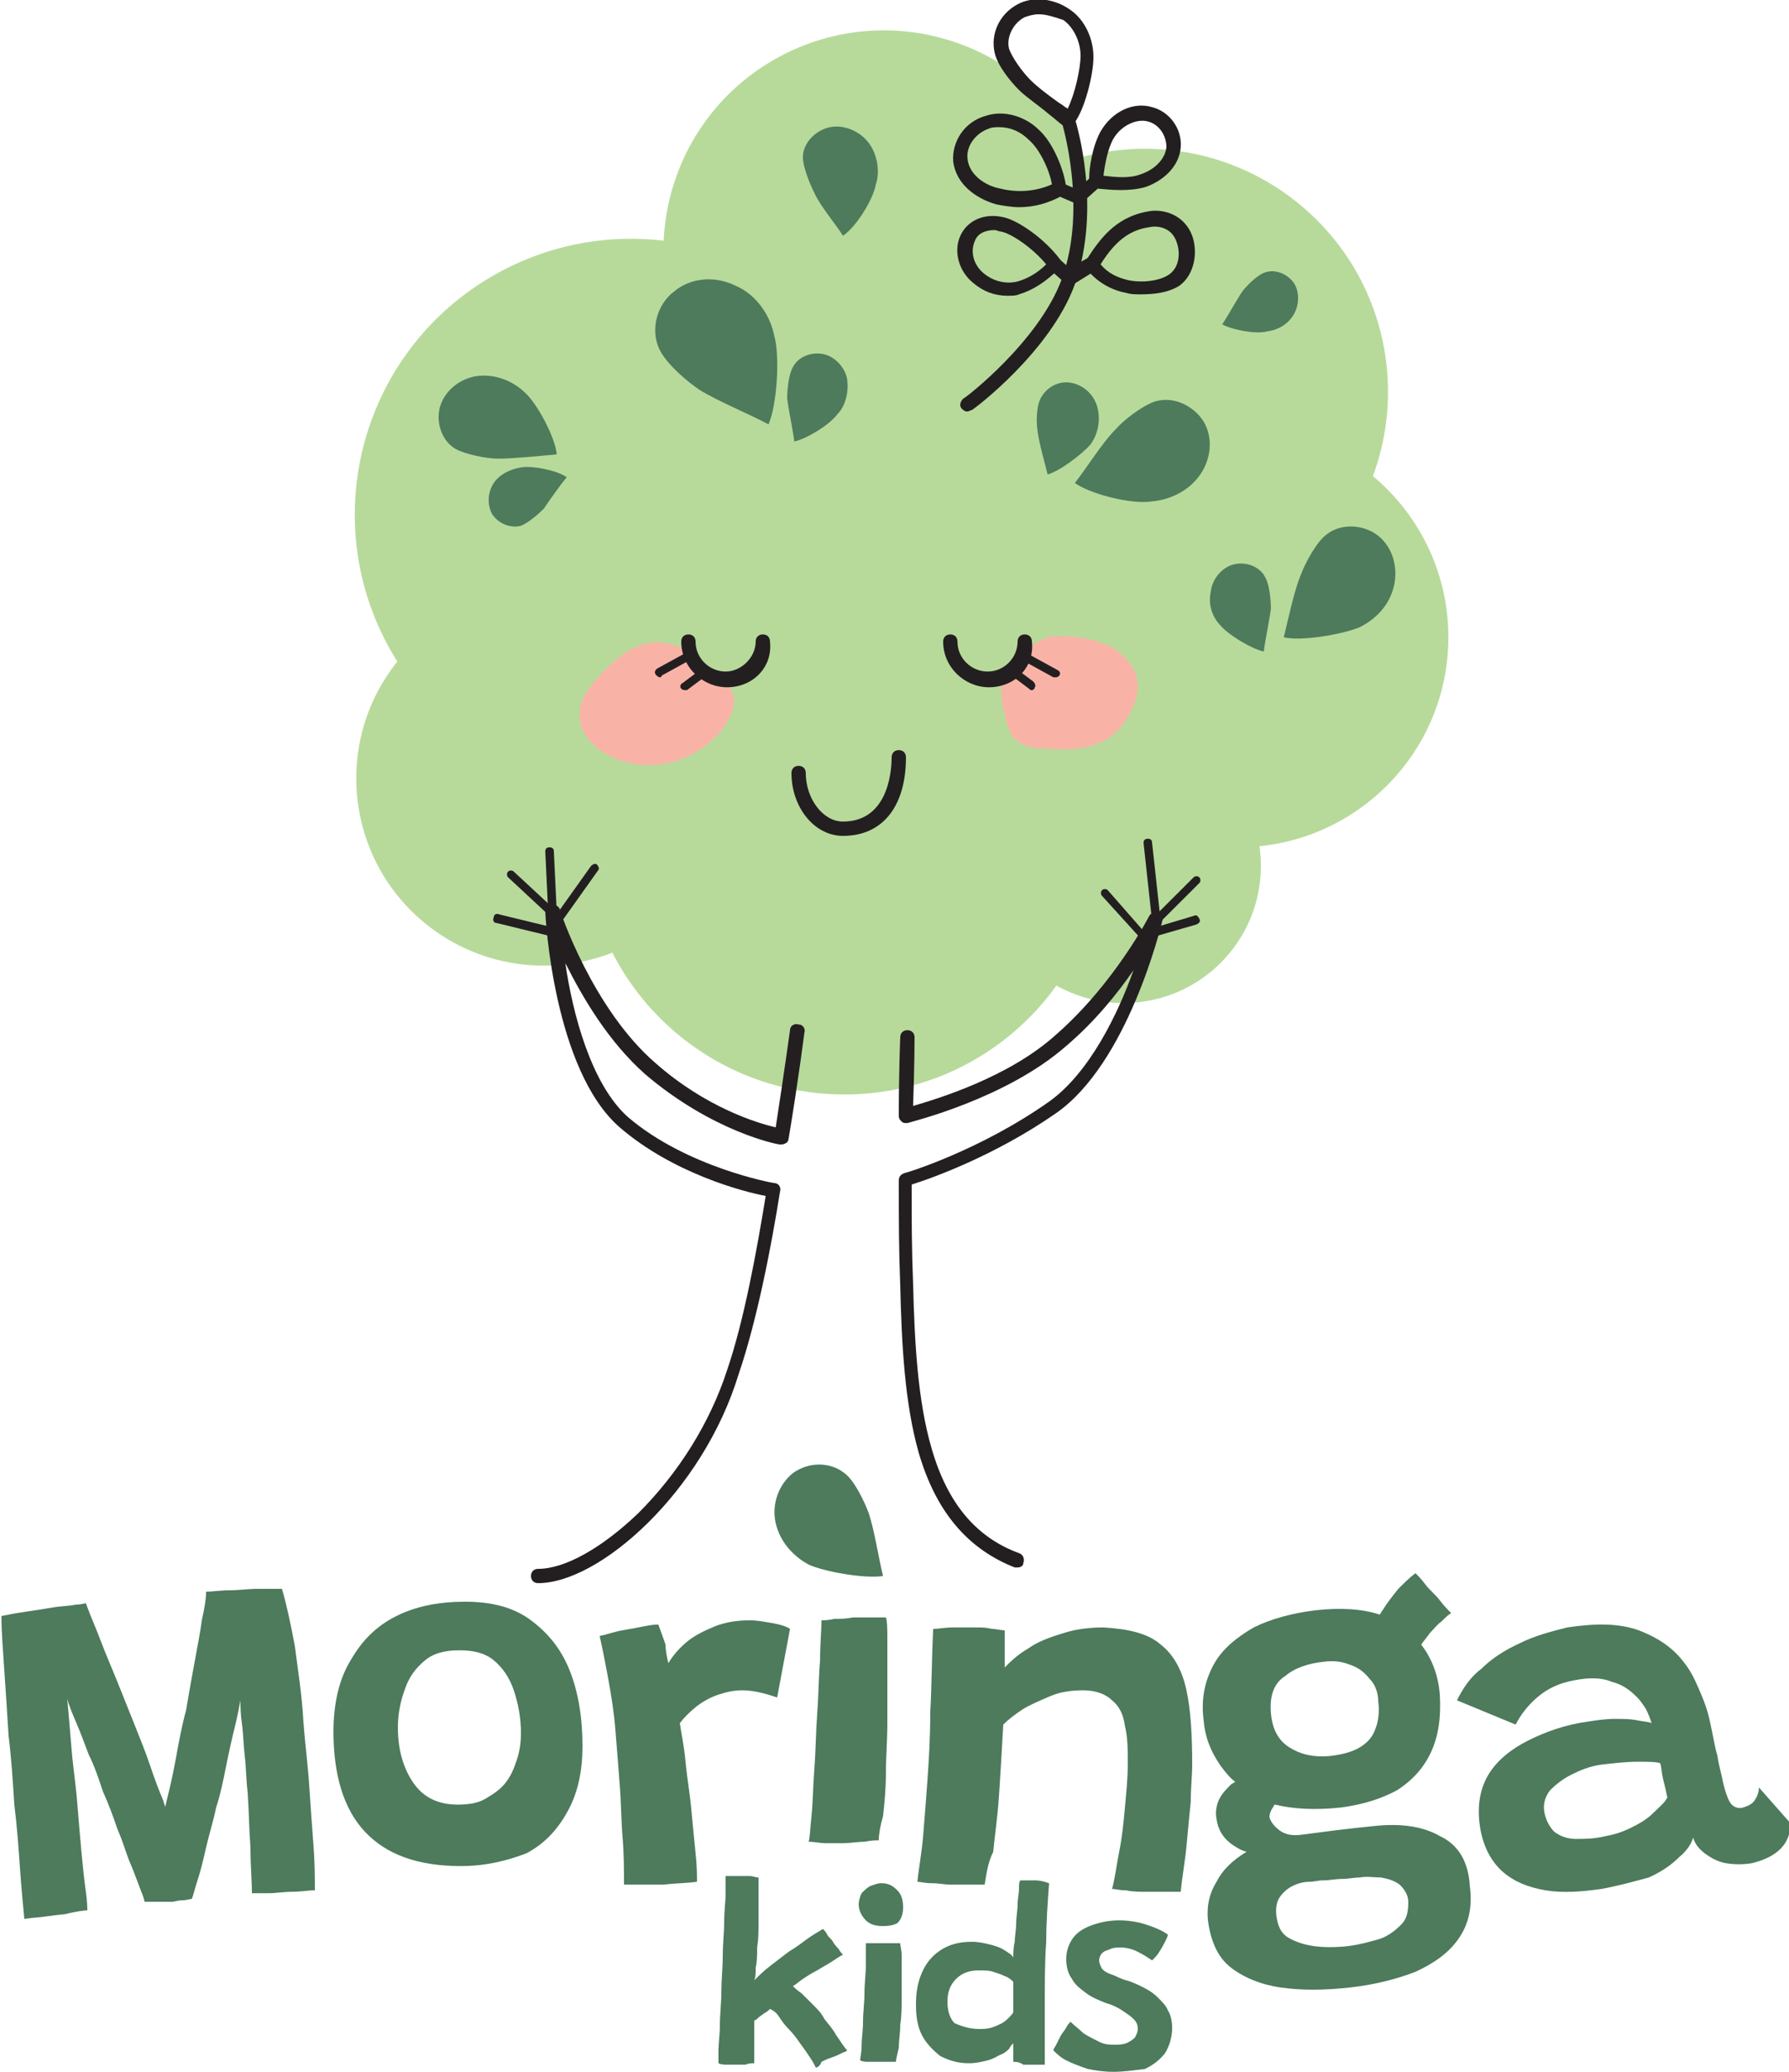 <svg width="57" height="66" viewBox="0 0 57 66" fill="none" xmlns="http://www.w3.org/2000/svg">
<g clip-path="url(#clip0_409_26)">
<path d="M34.888 9.995C36.004 6.287 33.897 2.378 30.183 1.265C26.468 0.151 22.553 2.254 21.437 5.961C20.321 9.669 22.428 13.577 26.142 14.691C29.856 15.805 33.772 13.702 34.888 9.995Z" fill="#B7DA9B"/>
<path d="M24.418 24.05C28.655 21.673 30.159 16.317 27.777 12.088C25.396 7.859 20.03 6.358 15.793 8.735C11.556 11.112 10.053 16.468 12.434 20.697C14.816 24.927 20.181 26.428 24.418 24.05Z" fill="#B7DA9B"/>
<path d="M42.503 17.339C45.193 14.014 44.673 9.143 41.343 6.458C38.013 3.773 33.132 4.291 30.442 7.615C27.752 10.94 28.271 15.811 31.602 18.497C34.932 21.182 39.813 20.663 42.503 17.339Z" fill="#B7DA9B"/>
<path d="M22.071 28.418C24.075 25.802 23.574 22.06 20.953 20.06C18.331 18.061 14.582 18.561 12.579 21.177C10.576 23.794 11.077 27.535 13.698 29.535C16.319 31.535 20.068 31.035 22.071 28.418Z" fill="#B7DA9B"/>
<path d="M39.444 26.992C43.146 26.992 46.147 23.996 46.147 20.301C46.147 16.605 43.146 13.61 39.444 13.61C35.742 13.61 32.741 16.605 32.741 20.301C32.741 23.996 35.742 26.992 39.444 26.992Z" fill="#B7DA9B"/>
<path d="M26.904 34.866C31.488 34.866 35.203 31.157 35.203 26.582C35.203 22.007 31.488 18.298 26.904 18.298C22.321 18.298 18.605 22.007 18.605 26.582C18.605 31.157 22.321 34.866 26.904 34.866Z" fill="#B7DA9B"/>
<path d="M35.796 31.953C38.214 31.953 40.174 29.997 40.174 27.584C40.174 25.17 38.214 23.214 35.796 23.214C33.378 23.214 31.419 25.17 31.419 27.584C31.419 29.997 33.378 31.953 35.796 31.953Z" fill="#B7DA9B"/>
<path d="M32.285 21.939C34.929 21.939 37.073 19.8 37.073 17.16C37.073 14.521 34.929 12.381 32.285 12.381C29.64 12.381 27.497 14.521 27.497 17.16C27.497 19.8 29.64 21.939 32.285 21.939Z" fill="#B7DA9B"/>
<path d="M32.422 49.933C32.376 49.933 32.376 49.933 32.331 49.933C30.826 49.341 29.823 48.157 29.275 46.291C28.819 44.698 28.728 42.786 28.683 40.966C28.637 39.782 28.637 38.872 28.637 37.597C28.637 37.506 28.683 37.415 28.819 37.37C28.865 37.37 31.236 36.642 33.425 35.094C34.702 34.184 35.614 32.318 36.115 30.906C35.614 31.635 34.884 32.545 33.972 33.319C32.057 35.003 29.047 35.731 28.911 35.777C28.819 35.777 28.774 35.777 28.728 35.731C28.683 35.686 28.637 35.64 28.637 35.549C28.637 34.093 28.683 33.046 28.683 33.046C28.683 32.909 28.774 32.818 28.911 32.818C29.047 32.818 29.139 32.909 29.139 33.046C29.139 33.046 29.139 33.956 29.093 35.231C29.868 35.003 32.148 34.32 33.653 32.955C35.523 31.316 36.617 29.177 36.617 29.177C36.663 29.086 36.799 29.04 36.891 29.086C36.982 29.131 37.073 29.222 37.027 29.359C36.982 29.541 35.933 33.865 33.653 35.458C31.692 36.824 29.64 37.552 29.047 37.734C29.047 38.872 29.047 39.782 29.093 40.92C29.139 42.695 29.23 44.607 29.686 46.155C30.187 47.884 31.099 48.977 32.467 49.477C32.604 49.523 32.65 49.66 32.604 49.796C32.604 49.887 32.513 49.933 32.422 49.933Z" fill="#231F20"/>
<path d="M17.146 50.433C17.009 50.433 16.918 50.342 16.918 50.206C16.918 50.069 17.009 49.978 17.146 49.978C18.012 49.978 19.198 49.295 20.338 48.203C21.614 46.928 22.618 45.335 23.165 43.651C23.712 42.058 24.122 39.782 24.396 38.098C23.666 37.962 21.432 37.37 19.745 35.913C17.647 34.093 17.374 29.222 17.374 29.04C17.374 28.904 17.465 28.812 17.556 28.812C17.693 28.812 17.784 28.858 17.83 28.949C17.83 28.995 18.878 32.135 20.885 33.865C22.481 35.276 24.122 35.777 24.715 35.913C24.989 34.138 25.171 32.818 25.171 32.818C25.171 32.681 25.308 32.59 25.445 32.636C25.582 32.636 25.673 32.773 25.627 32.909C25.627 32.909 25.445 34.366 25.126 36.277C25.126 36.323 25.08 36.414 25.035 36.414C24.989 36.459 24.898 36.459 24.852 36.459C24.761 36.459 22.709 36.05 20.566 34.229C19.38 33.182 18.559 31.771 18.012 30.679C18.24 32.272 18.833 34.548 20.018 35.595C21.888 37.188 24.624 37.688 24.67 37.688C24.806 37.688 24.898 37.825 24.852 37.962C24.578 39.691 24.122 42.058 23.53 43.788C22.39 47.52 19.107 50.433 17.146 50.433Z" fill="#231F20"/>
<path d="M17.738 29.541C17.693 29.541 17.693 29.541 17.647 29.495C17.602 29.45 17.556 29.359 17.602 29.313L18.833 27.583C18.878 27.538 18.97 27.492 19.015 27.538C19.061 27.583 19.107 27.674 19.061 27.72L17.83 29.45C17.83 29.495 17.784 29.541 17.738 29.541Z" fill="#231F20"/>
<path d="M17.602 29.177C17.51 29.177 17.465 29.131 17.465 29.04L17.373 27.128C17.373 27.037 17.419 26.992 17.51 26.992C17.602 26.992 17.647 27.037 17.647 27.128L17.738 29.04C17.784 29.131 17.693 29.177 17.602 29.177C17.647 29.177 17.647 29.177 17.602 29.177Z" fill="#231F20"/>
<path d="M17.602 29.222C17.556 29.222 17.51 29.222 17.51 29.177L16.188 27.948C16.142 27.902 16.142 27.811 16.188 27.766C16.234 27.72 16.325 27.72 16.37 27.766L17.693 28.994C17.738 29.04 17.738 29.131 17.693 29.177C17.693 29.177 17.647 29.222 17.602 29.222Z" fill="#231F20"/>
<path d="M17.693 29.859C17.647 29.859 17.647 29.859 17.693 29.859L15.823 29.404C15.732 29.404 15.686 29.313 15.732 29.222C15.732 29.131 15.823 29.086 15.914 29.131L17.784 29.586C17.875 29.586 17.921 29.677 17.875 29.768C17.784 29.814 17.738 29.859 17.693 29.859Z" fill="#231F20"/>
<path d="M36.526 30.041C36.48 30.041 36.434 30.041 36.434 29.996L35.112 28.539C35.066 28.494 35.066 28.403 35.112 28.357C35.158 28.312 35.249 28.312 35.294 28.357L36.571 29.814C36.617 29.859 36.617 29.951 36.571 29.996C36.571 30.041 36.526 30.041 36.526 30.041Z" fill="#231F20"/>
<path d="M36.845 29.495C36.754 29.495 36.708 29.45 36.708 29.359L36.435 26.855C36.435 26.764 36.48 26.719 36.571 26.719C36.663 26.719 36.708 26.764 36.708 26.855L36.982 29.359C36.982 29.404 36.936 29.495 36.845 29.495Z" fill="#231F20"/>
<path d="M36.845 29.45C36.799 29.45 36.754 29.45 36.754 29.404C36.708 29.359 36.708 29.268 36.754 29.222L38.031 27.948C38.076 27.902 38.167 27.902 38.213 27.948C38.258 27.993 38.258 28.084 38.213 28.13L36.936 29.404C36.891 29.45 36.891 29.45 36.845 29.45Z" fill="#231F20"/>
<path d="M36.708 29.859C36.663 29.859 36.571 29.814 36.571 29.768C36.526 29.677 36.571 29.632 36.663 29.586L38.031 29.177C38.122 29.131 38.167 29.177 38.213 29.268C38.259 29.359 38.213 29.404 38.122 29.45L36.708 29.859C36.754 29.859 36.754 29.859 36.708 29.859Z" fill="#231F20"/>
<path d="M26.858 26.628C25.946 26.628 25.217 25.717 25.217 24.625C25.217 24.488 25.308 24.397 25.445 24.397C25.582 24.397 25.673 24.488 25.673 24.625C25.673 25.444 26.22 26.172 26.858 26.172C28.226 26.172 28.409 24.716 28.409 24.124C28.409 23.988 28.5 23.896 28.637 23.896C28.774 23.896 28.865 23.988 28.865 24.124C28.865 25.672 28.135 26.628 26.858 26.628Z" fill="#231F20"/>
<path d="M30.826 13.109C30.734 13.109 30.689 13.064 30.643 13.018C30.552 12.927 30.598 12.79 30.689 12.7C30.734 12.7 33.106 10.879 33.835 8.876C34.656 6.6 33.835 3.915 33.835 3.915C33.79 3.778 33.835 3.642 33.972 3.642C34.109 3.596 34.2 3.642 34.246 3.778C34.291 3.915 35.112 6.6 34.246 9.058C33.47 11.197 31.054 13.018 30.962 13.064C30.917 13.064 30.871 13.109 30.826 13.109Z" fill="#231F20"/>
<path d="M34.063 4.142L33.881 4.006C33.744 3.915 33.607 3.778 33.425 3.642C33.106 3.369 32.695 3.095 32.467 2.868C32.194 2.595 31.783 2.094 31.692 1.684C31.555 1.093 31.829 0.455 32.422 0.137C32.923 -0.136 33.607 -0.045 34.109 0.319C34.565 0.638 34.839 1.229 34.839 1.821C34.839 2.367 34.565 3.505 34.2 3.96L34.063 4.142ZM33.106 0.455C32.923 0.455 32.786 0.501 32.65 0.546C32.285 0.729 32.057 1.184 32.148 1.548C32.239 1.821 32.559 2.276 32.832 2.549C33.06 2.777 33.425 3.05 33.744 3.278C33.835 3.323 33.926 3.414 34.018 3.46C34.246 3.004 34.428 2.185 34.428 1.775C34.428 1.32 34.2 0.865 33.881 0.638C33.607 0.546 33.334 0.455 33.106 0.455Z" fill="#231F20"/>
<path d="M32.467 6.6C32.239 6.6 31.966 6.555 31.738 6.509C31.099 6.327 30.461 5.872 30.37 5.144C30.324 4.506 30.735 3.869 31.419 3.687C31.966 3.505 32.65 3.687 33.106 4.142C33.562 4.552 33.926 5.462 33.972 6.008V6.145L33.835 6.236C33.425 6.464 32.969 6.6 32.467 6.6ZM31.829 4.051C31.738 4.051 31.601 4.051 31.51 4.097C31.099 4.233 30.78 4.643 30.826 5.052C30.871 5.553 31.373 5.917 31.875 6.008C32.422 6.145 33.014 6.099 33.516 5.872C33.425 5.371 33.106 4.734 32.786 4.461C32.513 4.188 32.194 4.051 31.829 4.051Z" fill="#231F20"/>
<path d="M36.343 9.377C36.161 9.377 36.024 9.377 35.887 9.331C35.386 9.24 34.93 8.967 34.611 8.558L34.519 8.421L34.611 8.284C35.021 7.647 35.523 6.919 36.571 6.737C36.982 6.646 37.711 6.782 37.985 7.511C38.167 8.011 38.076 8.74 37.575 9.104C37.21 9.331 36.754 9.377 36.343 9.377ZM35.066 8.421C35.294 8.694 35.568 8.831 35.933 8.922C36.343 9.013 36.936 8.967 37.255 8.74C37.575 8.512 37.62 8.057 37.483 7.693C37.301 7.192 36.799 7.192 36.617 7.238C35.978 7.329 35.523 7.693 35.066 8.421Z" fill="#231F20"/>
<path d="M32.102 9.422C31.692 9.422 31.327 9.286 31.008 9.013C30.552 8.649 30.37 8.011 30.598 7.511C30.826 7.01 31.373 6.782 31.966 6.919C32.422 7.01 33.288 7.602 33.79 8.284L33.881 8.421L33.744 8.558C33.334 8.967 32.923 9.24 32.467 9.377C32.376 9.422 32.239 9.422 32.102 9.422ZM31.692 7.329C31.419 7.329 31.145 7.42 31.054 7.693C30.917 8.011 31.008 8.421 31.327 8.694C31.646 8.967 32.057 9.058 32.422 8.967C32.741 8.876 33.06 8.694 33.334 8.421C32.878 7.875 32.194 7.42 31.875 7.374C31.829 7.374 31.738 7.329 31.692 7.329Z" fill="#231F20"/>
<path d="M34.428 6.509C34.382 6.509 34.291 6.464 34.246 6.418C34.154 6.327 34.154 6.191 34.246 6.1L34.702 5.69C34.702 5.371 34.793 4.689 35.066 4.188C35.431 3.551 36.115 3.232 36.708 3.414C37.255 3.551 37.666 4.097 37.62 4.689C37.574 5.326 37.027 5.781 36.48 5.963C35.978 6.1 35.431 6.054 34.975 6.009L34.519 6.418C34.519 6.509 34.474 6.509 34.428 6.509ZM35.158 5.599C35.568 5.644 35.978 5.69 36.343 5.553C36.754 5.417 37.118 5.098 37.164 4.689C37.164 4.324 36.936 3.96 36.571 3.869C36.252 3.778 35.75 3.96 35.477 4.415C35.294 4.734 35.203 5.235 35.158 5.599Z" fill="#231F20"/>
<path d="M34.428 6.509C34.382 6.509 34.382 6.509 34.337 6.509L33.698 6.236C33.562 6.191 33.516 6.054 33.562 5.963C33.607 5.827 33.744 5.781 33.835 5.827L34.474 6.1C34.61 6.145 34.656 6.282 34.61 6.373C34.565 6.464 34.519 6.509 34.428 6.509Z" fill="#231F20"/>
<path d="M34.063 9.058C33.972 9.058 33.926 9.012 33.881 8.921C33.835 8.83 33.881 8.694 33.972 8.603L34.702 8.193C34.793 8.148 34.93 8.193 35.021 8.284C35.066 8.375 35.021 8.512 34.93 8.603L34.2 9.058C34.154 9.058 34.109 9.058 34.063 9.058Z" fill="#231F20"/>
<path d="M34.063 9.058C34.018 9.058 33.972 9.058 33.926 9.013L33.471 8.603C33.379 8.512 33.379 8.376 33.471 8.285C33.562 8.194 33.699 8.194 33.79 8.285L34.246 8.694C34.337 8.785 34.337 8.922 34.246 9.013C34.2 9.058 34.154 9.058 34.063 9.058Z" fill="#231F20"/>
<path d="M26.858 7.511C26.63 7.146 26.129 6.555 25.946 6.145C25.809 5.872 25.581 5.326 25.581 5.007C25.581 4.552 25.992 4.142 26.448 4.051C26.904 3.96 27.405 4.188 27.679 4.552C27.953 4.916 28.044 5.462 27.907 5.872C27.816 6.373 27.269 7.238 26.858 7.511Z" fill="#4D7B5C"/>
<path d="M24.487 13.519C23.894 13.2 22.891 12.79 22.298 12.426C21.888 12.153 21.25 11.607 21.022 11.152C20.702 10.514 20.93 9.695 21.478 9.285C22.025 8.83 22.8 8.785 23.438 9.103C24.077 9.376 24.533 10.014 24.67 10.697C24.852 11.334 24.761 12.881 24.487 13.519Z" fill="#4D7B5C"/>
<path d="M25.308 14.065C25.262 13.7 25.126 13.063 25.08 12.699C25.08 12.426 25.126 11.925 25.262 11.698C25.445 11.334 25.901 11.197 26.266 11.288C26.631 11.379 26.95 11.743 26.995 12.107C27.041 12.472 26.95 12.927 26.676 13.2C26.448 13.518 25.718 13.974 25.308 14.065Z" fill="#4D7B5C"/>
<path d="M40.903 20.301C41.04 19.754 41.222 18.844 41.45 18.298C41.587 17.934 41.952 17.251 42.271 17.023C42.727 16.659 43.457 16.705 43.913 17.069C44.369 17.433 44.551 18.07 44.414 18.662C44.278 19.254 43.867 19.709 43.32 19.982C42.773 20.21 41.45 20.437 40.903 20.301Z" fill="#4D7B5C"/>
<path d="M40.265 20.756C40.31 20.392 40.447 19.755 40.493 19.39C40.493 19.117 40.447 18.617 40.31 18.389C40.128 18.025 39.672 17.888 39.307 17.98C38.943 18.07 38.623 18.435 38.578 18.844C38.486 19.254 38.623 19.664 38.897 19.937C39.125 20.21 39.855 20.665 40.265 20.756Z" fill="#4D7B5C"/>
<path d="M38.942 10.332C39.125 10.059 39.398 9.559 39.581 9.286C39.718 9.103 40.037 8.785 40.265 8.694C40.584 8.557 40.994 8.694 41.222 9.012C41.405 9.286 41.405 9.695 41.222 10.014C41.04 10.332 40.721 10.514 40.356 10.56C40.037 10.651 39.262 10.514 38.942 10.332Z" fill="#4D7B5C"/>
<path d="M18.058 15.203C17.83 15.476 17.51 15.931 17.328 16.204C17.146 16.386 16.826 16.659 16.598 16.75C16.234 16.841 15.869 16.659 15.686 16.386C15.504 16.068 15.55 15.658 15.732 15.385C15.914 15.112 16.279 14.93 16.644 14.884C16.963 14.839 17.738 14.975 18.058 15.203Z" fill="#4D7B5C"/>
<path d="M17.738 14.475C17.237 14.52 16.37 14.611 15.869 14.611C15.504 14.611 14.82 14.475 14.501 14.293C14.045 14.019 13.862 13.382 14.045 12.881C14.227 12.381 14.729 12.017 15.276 11.971C15.823 11.926 16.37 12.153 16.735 12.517C17.1 12.836 17.693 13.928 17.738 14.475Z" fill="#4D7B5C"/>
<path d="M33.379 15.112C33.288 14.748 33.106 14.111 33.06 13.746C33.014 13.473 33.014 12.973 33.151 12.7C33.334 12.335 33.744 12.108 34.154 12.199C34.565 12.29 34.884 12.608 34.975 13.018C35.066 13.428 34.975 13.837 34.747 14.156C34.474 14.475 33.744 15.021 33.379 15.112Z" fill="#4D7B5C"/>
<path d="M34.246 15.385C34.61 14.93 35.112 14.111 35.522 13.701C35.796 13.382 36.389 12.927 36.799 12.79C37.392 12.608 38.03 12.927 38.35 13.428C38.669 13.974 38.578 14.657 38.213 15.157C37.848 15.658 37.255 15.931 36.662 15.977C36.07 16.068 34.747 15.749 34.246 15.385Z" fill="#4D7B5C"/>
<path d="M34.018 20.301C33.288 20.119 32.832 20.574 32.285 21.075C31.738 21.575 31.875 22.258 32.057 22.941C32.102 23.214 32.239 23.533 32.513 23.669C32.741 23.806 33.06 23.851 33.334 23.851C34.063 23.897 34.884 23.897 35.477 23.396C35.705 23.214 35.887 22.941 36.024 22.668C36.161 22.395 36.252 22.122 36.252 21.849C36.252 21.348 35.887 20.893 35.431 20.619C34.975 20.392 34.474 20.301 33.926 20.255L34.018 20.301Z" fill="#F9B3A6"/>
<path d="M21.66 20.619C20.566 20.164 19.79 20.756 18.97 21.666C18.696 21.985 18.468 22.349 18.468 22.804C18.468 23.35 18.924 23.805 19.334 24.033C20.566 24.716 22.116 24.352 23.028 23.214C23.21 22.941 23.393 22.622 23.393 22.303C23.347 21.848 22.982 21.575 22.618 21.302C22.298 21.075 21.979 20.847 21.66 20.619Z" fill="#F9B3A6"/>
<path d="M23.165 21.894C22.39 21.894 21.706 21.257 21.706 20.438C21.706 20.301 21.797 20.21 21.934 20.21C22.07 20.21 22.162 20.301 22.162 20.438C22.162 20.984 22.618 21.393 23.119 21.393C23.621 21.393 24.077 20.938 24.077 20.438C24.077 20.301 24.168 20.21 24.305 20.21C24.442 20.21 24.533 20.301 24.533 20.438C24.624 21.257 23.986 21.894 23.165 21.894Z" fill="#231F20"/>
<path d="M21.843 21.985C21.797 21.985 21.751 21.985 21.706 21.939C21.66 21.894 21.66 21.803 21.751 21.757L22.299 21.348C22.344 21.302 22.435 21.302 22.481 21.393C22.526 21.439 22.526 21.53 22.435 21.575L21.888 21.985H21.843Z" fill="#231F20"/>
<path d="M21.022 21.575C20.976 21.575 20.93 21.53 20.885 21.484C20.839 21.393 20.885 21.348 20.93 21.302L21.843 20.802C21.934 20.756 21.979 20.802 22.025 20.847C22.07 20.938 22.025 20.984 21.979 21.029L21.067 21.53C21.113 21.53 21.067 21.575 21.022 21.575Z" fill="#231F20"/>
<path d="M31.51 21.894C30.735 21.894 30.05 21.257 30.05 20.438C30.05 20.301 30.142 20.21 30.279 20.21C30.415 20.21 30.506 20.301 30.506 20.438C30.506 20.984 30.962 21.393 31.464 21.393C32.011 21.393 32.422 20.938 32.422 20.438C32.422 20.301 32.513 20.21 32.65 20.21C32.786 20.21 32.878 20.301 32.878 20.438C32.969 21.257 32.331 21.894 31.51 21.894Z" fill="#231F20"/>
<path d="M32.878 21.985C32.832 21.985 32.832 21.985 32.786 21.94L32.239 21.53C32.194 21.485 32.148 21.394 32.194 21.348C32.239 21.302 32.331 21.257 32.376 21.302L32.923 21.712C32.969 21.758 33.014 21.849 32.969 21.894C32.969 21.94 32.923 21.985 32.878 21.985Z" fill="#231F20"/>
<path d="M33.653 21.576C33.607 21.576 33.607 21.576 33.562 21.576L32.65 21.075C32.559 21.029 32.559 20.938 32.604 20.893C32.65 20.802 32.741 20.802 32.787 20.847L33.699 21.348C33.79 21.393 33.79 21.485 33.744 21.53C33.744 21.53 33.699 21.576 33.653 21.576Z" fill="#231F20"/>
<path d="M0.775 61.13C0.73 60.675 0.684 60.174 0.638 59.537C0.593 58.899 0.547 58.217 0.456 57.488C0.41 56.76 0.365 56.032 0.274 55.303C0.228 54.575 0.182 53.847 0.137 53.21C0.091 52.527 0.046 51.981 0.046 51.48C0.274 51.434 0.502 51.389 0.821 51.343C1.14 51.298 1.414 51.252 1.687 51.207C1.961 51.161 2.234 51.161 2.417 51.116C2.599 51.116 2.736 51.07 2.736 51.07C2.736 51.07 2.782 51.207 2.873 51.434C2.964 51.662 3.101 51.981 3.238 52.345C3.374 52.709 3.557 53.119 3.739 53.574C3.922 54.029 4.104 54.484 4.286 54.939C4.469 55.395 4.651 55.85 4.788 56.259C4.925 56.669 5.062 57.033 5.198 57.352C5.29 57.67 5.381 57.852 5.381 57.989L5.153 58.035C5.198 57.852 5.244 57.625 5.335 57.261C5.426 56.897 5.518 56.487 5.609 55.986C5.7 55.486 5.791 54.985 5.928 54.484C6.019 53.938 6.11 53.437 6.202 52.937C6.293 52.436 6.384 51.981 6.43 51.617C6.521 51.207 6.566 50.934 6.566 50.706C6.749 50.706 7.022 50.661 7.296 50.661C7.615 50.661 7.889 50.615 8.208 50.615C8.527 50.615 8.755 50.615 8.983 50.615C9.12 51.07 9.257 51.708 9.394 52.436C9.485 53.164 9.622 53.983 9.667 54.848C9.713 55.486 9.804 56.168 9.85 56.851C9.895 57.534 9.941 58.171 9.986 58.763C10.032 59.355 10.032 59.855 10.032 60.219C9.804 60.219 9.576 60.265 9.302 60.265C9.029 60.265 8.801 60.31 8.573 60.31C8.345 60.31 8.162 60.31 8.026 60.31C8.026 59.901 7.98 59.446 7.98 58.854C7.934 58.262 7.934 57.716 7.889 57.079C7.843 56.715 7.843 56.305 7.798 55.941C7.752 55.531 7.752 55.212 7.706 54.894C7.661 54.575 7.661 54.348 7.661 54.166C7.615 54.393 7.57 54.666 7.478 55.03C7.387 55.395 7.296 55.804 7.205 56.259C7.114 56.715 7.022 57.17 6.886 57.579C6.794 58.035 6.658 58.444 6.566 58.854C6.475 59.264 6.384 59.628 6.293 59.901C6.202 60.174 6.156 60.401 6.11 60.492C6.065 60.492 5.928 60.538 5.791 60.538C5.654 60.538 5.563 60.584 5.472 60.584C5.335 60.584 5.198 60.584 5.062 60.584C4.925 60.584 4.788 60.584 4.606 60.584C4.606 60.538 4.56 60.401 4.469 60.174C4.378 59.946 4.286 59.673 4.15 59.355C4.013 59.036 3.922 58.672 3.739 58.262C3.602 57.852 3.466 57.488 3.283 57.079C3.146 56.669 3.01 56.259 2.827 55.895C2.69 55.531 2.554 55.167 2.417 54.848C2.28 54.53 2.189 54.302 2.143 54.12C2.189 54.621 2.234 55.167 2.28 55.713C2.326 56.305 2.417 56.851 2.462 57.443C2.508 58.035 2.554 58.535 2.599 59.036C2.645 59.537 2.69 59.946 2.736 60.265C2.782 60.584 2.782 60.811 2.782 60.857C2.645 60.857 2.417 60.902 2.189 60.948C2.098 60.993 1.824 60.993 1.55 61.039C1.277 61.084 1.049 61.084 0.775 61.13Z" fill="#4D7B5C"/>
<path d="M14.683 59.446C13.315 59.446 12.312 59.081 11.628 58.353C10.944 57.625 10.625 56.532 10.625 55.167C10.625 54.257 10.807 53.483 11.172 52.891C11.537 52.254 11.993 51.799 12.631 51.48C13.27 51.161 13.999 51.025 14.82 51.025C15.686 51.025 16.37 51.207 16.918 51.617C17.465 52.026 17.875 52.527 18.149 53.21C18.422 53.892 18.559 54.712 18.559 55.622C18.559 56.396 18.422 57.079 18.103 57.67C17.784 58.262 17.374 58.717 16.781 59.036C16.188 59.264 15.504 59.446 14.683 59.446ZM14.592 57.488C14.911 57.488 15.23 57.443 15.458 57.306C15.686 57.17 15.914 57.033 16.097 56.806C16.279 56.578 16.37 56.35 16.462 56.077C16.553 55.804 16.598 55.531 16.598 55.212C16.598 54.712 16.507 54.257 16.37 53.847C16.234 53.437 16.006 53.119 15.732 52.891C15.458 52.663 15.094 52.572 14.638 52.572C14.182 52.572 13.817 52.663 13.543 52.891C13.27 53.119 13.042 53.392 12.905 53.801C12.768 54.166 12.677 54.575 12.677 55.03C12.677 55.759 12.859 56.35 13.178 56.806C13.498 57.261 13.954 57.488 14.592 57.488Z" fill="#4D7B5C"/>
<path d="M21.295 52.982C21.432 52.755 21.614 52.527 21.888 52.3C22.162 52.072 22.481 51.935 22.8 51.799C23.165 51.662 23.53 51.617 23.894 51.617C24.122 51.617 24.35 51.662 24.624 51.708C24.852 51.753 25.034 51.799 25.171 51.89L24.761 54.075C24.624 54.029 24.487 53.984 24.305 53.938C24.122 53.893 23.894 53.847 23.666 53.847C23.393 53.847 23.165 53.893 22.891 53.984C22.618 54.075 22.39 54.211 22.207 54.348C21.979 54.53 21.797 54.712 21.66 54.894C21.706 55.213 21.797 55.622 21.842 56.123C21.888 56.624 21.979 57.124 22.025 57.625C22.07 58.126 22.116 58.581 22.162 59.036C22.207 59.446 22.207 59.764 22.207 59.946C21.888 59.992 21.523 59.992 21.113 60.037C20.702 60.037 20.292 60.037 19.882 60.037C19.882 59.582 19.882 59.081 19.836 58.535C19.79 57.989 19.79 57.397 19.745 56.851C19.699 56.26 19.654 55.668 19.608 55.121C19.562 54.53 19.471 53.984 19.38 53.483C19.289 52.982 19.198 52.527 19.106 52.117C19.334 52.072 19.562 51.981 19.836 51.935C20.11 51.89 20.338 51.844 20.566 51.799C20.794 51.753 20.93 51.753 20.976 51.753C21.022 51.89 21.113 52.117 21.204 52.391C21.204 52.573 21.25 52.8 21.295 52.982Z" fill="#4D7B5C"/>
<path d="M31.373 60.037C31.236 60.037 31.054 60.037 30.871 60.037C30.689 60.037 30.461 60.037 30.279 60.037C30.096 60.037 29.914 59.992 29.686 59.992C29.458 59.992 29.321 59.946 29.23 59.946C29.275 59.491 29.366 59.036 29.412 58.49C29.458 57.944 29.503 57.352 29.549 56.715C29.595 56.077 29.64 55.349 29.64 54.53C29.686 53.71 29.686 52.846 29.731 51.89C29.914 51.89 30.096 51.844 30.37 51.844C30.598 51.844 30.826 51.844 31.099 51.844C31.282 51.844 31.419 51.844 31.601 51.89C31.738 51.89 31.875 51.935 32.011 51.935C32.011 51.981 32.011 52.072 32.011 52.208C32.011 52.345 32.011 52.527 32.011 52.663C32.011 52.846 32.011 52.982 32.011 53.119C32.194 52.937 32.422 52.709 32.741 52.527C33.06 52.299 33.425 52.163 33.881 52.026C34.291 51.89 34.747 51.844 35.158 51.844C35.933 51.89 36.571 52.026 36.982 52.39C37.392 52.709 37.666 53.21 37.803 53.847C37.939 54.484 37.985 55.258 37.985 56.214C37.985 56.578 37.939 56.942 37.939 57.397C37.894 57.852 37.848 58.308 37.803 58.808C37.757 59.309 37.666 59.764 37.62 60.265C37.529 60.265 37.392 60.265 37.164 60.265C36.982 60.265 36.754 60.265 36.526 60.265C36.298 60.265 36.07 60.265 35.887 60.219C35.659 60.219 35.523 60.174 35.431 60.174C35.523 59.855 35.568 59.446 35.659 58.99C35.751 58.535 35.796 58.08 35.842 57.579C35.887 57.079 35.933 56.623 35.933 56.214C35.933 55.759 35.933 55.349 35.842 54.985C35.796 54.621 35.659 54.348 35.431 54.166C35.249 53.983 34.93 53.847 34.519 53.847C34.154 53.847 33.79 53.892 33.471 54.029C33.151 54.166 32.832 54.302 32.604 54.439C32.331 54.621 32.148 54.757 31.966 54.939C31.92 55.759 31.875 56.532 31.829 57.215C31.783 57.898 31.692 58.49 31.646 58.99C31.464 59.355 31.419 59.764 31.373 60.037Z" fill="#4D7B5C"/>
<path d="M45.874 58.49C45.327 58.171 44.597 58.08 43.776 58.171C43.32 58.217 42.91 58.262 42.545 58.308C42.18 58.353 41.861 58.399 41.496 58.444C41.177 58.49 40.949 58.444 40.767 58.308C40.584 58.171 40.493 58.035 40.447 57.898C40.447 57.762 40.493 57.671 40.584 57.534C40.584 57.489 40.63 57.489 40.63 57.489C41.177 57.625 41.907 57.671 42.727 57.58C43.411 57.489 44.004 57.306 44.506 57.033C45.007 56.715 45.372 56.305 45.6 55.804C45.828 55.304 45.919 54.712 45.874 53.984C45.828 53.346 45.6 52.8 45.281 52.391C45.372 52.254 45.463 52.163 45.554 52.026C45.691 51.89 45.782 51.753 45.919 51.662C46.056 51.526 46.147 51.435 46.239 51.389C46.147 51.298 46.011 51.162 45.874 50.98C45.737 50.797 45.554 50.661 45.418 50.479C45.281 50.297 45.19 50.206 45.099 50.115C44.916 50.251 44.734 50.433 44.551 50.615C44.369 50.843 44.187 51.071 44.05 51.298C44.004 51.344 44.004 51.389 43.959 51.435C43.411 51.253 42.727 51.207 41.907 51.298C41.177 51.389 40.493 51.571 39.946 51.844C39.398 52.163 38.943 52.527 38.669 53.028C38.395 53.529 38.258 54.12 38.35 54.803C38.395 55.349 38.578 55.804 38.897 56.26C39.034 56.442 39.17 56.624 39.353 56.76C39.307 56.806 39.262 56.806 39.216 56.851C39.079 56.988 38.943 57.124 38.851 57.306C38.76 57.489 38.715 57.716 38.76 57.944C38.806 58.262 38.943 58.535 39.262 58.763C39.398 58.854 39.535 58.945 39.718 58.991C39.262 59.264 38.943 59.582 38.76 59.947C38.532 60.311 38.441 60.72 38.486 61.175C38.578 61.858 38.806 62.359 39.216 62.678C39.627 62.996 40.174 63.224 40.812 63.315C41.45 63.406 42.18 63.406 43.001 63.315C43.822 63.224 44.506 63.042 45.099 62.814C45.691 62.541 46.147 62.222 46.467 61.767C46.786 61.312 46.922 60.766 46.831 60.083C46.786 59.309 46.467 58.763 45.874 58.49ZM40.949 53.392C41.268 53.119 41.724 52.982 42.18 52.937C42.499 52.891 42.773 52.937 43.001 53.028C43.275 53.119 43.457 53.255 43.639 53.483C43.822 53.665 43.913 53.938 43.913 54.211C43.959 54.53 43.913 54.849 43.822 55.076C43.73 55.349 43.548 55.531 43.32 55.668C43.092 55.804 42.773 55.895 42.362 55.941C41.861 55.986 41.45 55.895 41.086 55.668C40.721 55.44 40.538 55.076 40.493 54.575C40.447 54.029 40.584 53.62 40.949 53.392ZM44.642 61.312C44.46 61.494 44.232 61.676 43.959 61.767C43.639 61.858 43.32 61.949 42.955 61.995C42.545 62.04 42.18 62.04 41.861 61.995C41.542 61.949 41.268 61.858 41.04 61.722C40.812 61.585 40.721 61.358 40.675 61.084C40.63 60.811 40.675 60.584 40.767 60.447C40.858 60.311 40.995 60.174 41.177 60.083C41.359 59.992 41.542 59.947 41.724 59.947C41.861 59.947 41.998 59.901 42.18 59.901C42.362 59.901 42.545 59.855 42.773 59.855C42.955 59.855 43.138 59.81 43.32 59.81C43.548 59.764 43.776 59.81 44.004 59.81C44.232 59.855 44.414 59.901 44.597 60.038C44.734 60.174 44.87 60.356 44.87 60.584C44.87 60.902 44.825 61.13 44.642 61.312Z" fill="#4D7B5C"/>
<path d="M51.026 60.174C50.388 60.265 49.795 60.31 49.248 60.219C48.701 60.128 48.245 59.946 47.88 59.628C47.515 59.309 47.242 58.808 47.151 58.171C47.059 57.534 47.151 56.988 47.424 56.532C47.698 56.077 48.154 55.713 48.701 55.44C49.248 55.167 49.886 54.939 50.571 54.848C50.844 54.803 51.163 54.757 51.437 54.757C51.711 54.757 51.938 54.757 52.166 54.803C52.395 54.848 52.531 54.848 52.623 54.894C52.577 54.757 52.531 54.621 52.44 54.439C52.349 54.302 52.258 54.166 52.166 54.075C51.938 53.847 51.711 53.665 51.346 53.574C51.026 53.437 50.616 53.437 50.16 53.528C49.658 53.619 49.294 53.801 48.974 54.075C48.655 54.348 48.427 54.666 48.291 54.939L46.421 54.166C46.603 53.801 46.831 53.437 47.196 53.164C47.515 52.846 47.926 52.572 48.427 52.345C48.883 52.117 49.385 51.981 49.932 51.844C50.844 51.708 51.574 51.708 52.212 51.935C52.805 52.163 53.306 52.481 53.671 52.982C53.854 53.21 53.99 53.483 54.127 53.801C54.264 54.12 54.401 54.439 54.492 54.894C54.583 55.303 54.629 55.622 54.72 55.941C54.766 56.259 54.857 56.532 54.903 56.806C54.994 57.17 55.085 57.397 55.176 57.488C55.267 57.579 55.404 57.625 55.541 57.579C55.678 57.534 55.815 57.488 55.906 57.352C55.997 57.215 56.042 57.079 56.042 56.942L57.046 58.08C57.046 58.399 56.955 58.672 56.727 58.899C56.498 59.127 56.179 59.264 55.815 59.355C55.541 59.4 55.267 59.4 54.994 59.355C54.72 59.309 54.492 59.172 54.31 59.036C54.127 58.899 53.99 58.717 53.945 58.535C53.899 58.717 53.763 58.945 53.489 59.172C53.261 59.4 52.942 59.628 52.531 59.81C52.03 59.946 51.528 60.083 51.026 60.174ZM51.163 58.49C51.437 58.444 51.711 58.353 51.984 58.217C52.258 58.08 52.486 57.944 52.668 57.761C52.85 57.579 53.033 57.443 53.124 57.261C53.078 57.033 53.033 56.851 52.987 56.669C52.942 56.487 52.942 56.305 52.896 56.168C52.759 56.123 52.531 56.123 52.166 56.123C51.802 56.123 51.437 56.168 51.026 56.214C50.662 56.259 50.343 56.396 50.069 56.532C49.795 56.669 49.567 56.851 49.385 57.033C49.248 57.215 49.157 57.443 49.203 57.716C49.248 57.989 49.385 58.217 49.522 58.353C49.704 58.49 49.932 58.581 50.206 58.581C50.479 58.581 50.798 58.581 51.163 58.49Z" fill="#4D7B5C"/>
<path d="M27.998 58.626C27.907 58.626 27.77 58.626 27.542 58.672C27.314 58.672 27.086 58.717 26.858 58.717C26.676 58.717 26.494 58.717 26.311 58.717C26.129 58.717 25.946 58.672 25.764 58.672C25.809 58.535 25.809 58.262 25.855 57.852C25.901 57.443 25.901 56.942 25.946 56.35C25.992 55.758 25.992 55.212 26.038 54.575C26.083 53.983 26.083 53.392 26.129 52.891C26.129 52.345 26.174 51.935 26.174 51.616C26.265 51.616 26.402 51.616 26.585 51.571C26.767 51.571 26.95 51.571 27.177 51.525C27.405 51.525 27.588 51.525 27.77 51.525C27.953 51.525 28.09 51.525 28.226 51.525C28.272 51.662 28.272 51.935 28.272 52.254C28.272 52.572 28.272 52.936 28.272 53.346C28.272 53.801 28.272 54.347 28.272 54.894C28.272 55.44 28.226 55.986 28.226 56.487C28.226 56.987 28.181 57.443 28.135 57.852C28.044 58.171 27.998 58.444 27.998 58.626Z" fill="#4D7B5C"/>
<path d="M28.135 50.206C27.998 49.659 27.862 48.749 27.679 48.203C27.542 47.839 27.223 47.156 26.904 46.928C26.448 46.564 25.764 46.564 25.262 46.928C24.806 47.292 24.578 47.93 24.715 48.522C24.852 49.113 25.262 49.568 25.764 49.842C26.266 50.069 27.542 50.297 28.135 50.206Z" fill="#4D7B5C"/>
<path d="M25.992 65.864C25.947 65.772 25.901 65.681 25.81 65.545C25.719 65.408 25.627 65.272 25.491 65.09C25.399 64.953 25.263 64.771 25.126 64.635C24.989 64.498 24.898 64.361 24.807 64.225C24.715 64.088 24.624 64.043 24.533 63.997C24.487 64.043 24.442 64.088 24.351 64.134C24.305 64.179 24.214 64.225 24.168 64.27C24.123 64.316 24.077 64.361 24.031 64.361C24.031 64.498 24.031 64.589 24.031 64.725C24.031 64.862 24.031 64.999 24.031 65.135C24.031 65.272 24.031 65.408 24.031 65.499C24.031 65.59 24.031 65.681 24.031 65.727C23.94 65.727 23.849 65.727 23.758 65.772C23.667 65.772 23.575 65.772 23.484 65.772C23.347 65.772 23.256 65.772 23.165 65.772C23.074 65.772 22.983 65.772 22.891 65.727C22.891 65.681 22.891 65.499 22.891 65.317C22.891 65.09 22.937 64.817 22.937 64.498C22.937 64.179 22.983 63.815 22.983 63.451C22.983 63.087 23.028 62.677 23.028 62.313C23.028 61.904 23.074 61.539 23.074 61.221C23.074 60.857 23.119 60.584 23.119 60.31C23.119 60.037 23.119 59.855 23.119 59.764C23.211 59.764 23.256 59.764 23.347 59.764C23.439 59.764 23.53 59.764 23.575 59.764C23.667 59.764 23.803 59.764 23.895 59.764C23.986 59.764 24.077 59.81 24.168 59.81C24.168 60.037 24.168 60.265 24.168 60.492C24.168 60.766 24.168 60.993 24.168 61.266C24.168 61.539 24.168 61.767 24.123 62.04C24.123 62.268 24.123 62.495 24.077 62.677C24.077 62.859 24.077 62.996 24.031 63.087C24.168 62.95 24.351 62.768 24.533 62.632C24.715 62.495 24.943 62.313 25.126 62.177C25.354 62.04 25.536 61.904 25.719 61.767C25.901 61.63 26.083 61.539 26.22 61.448C26.266 61.494 26.311 61.539 26.357 61.63C26.403 61.721 26.494 61.767 26.539 61.858C26.585 61.949 26.676 62.04 26.722 62.086C26.767 62.177 26.813 62.222 26.859 62.268C26.767 62.313 26.631 62.404 26.494 62.495C26.357 62.586 26.175 62.677 26.038 62.768C25.855 62.859 25.719 62.95 25.582 63.041C25.445 63.132 25.354 63.224 25.263 63.269C25.308 63.315 25.399 63.406 25.536 63.497C25.627 63.588 25.764 63.724 25.901 63.861C26.038 63.997 26.175 64.134 26.266 64.316C26.403 64.498 26.539 64.635 26.631 64.817C26.767 64.999 26.859 65.181 26.995 65.317C26.95 65.363 26.904 65.363 26.813 65.408C26.722 65.454 26.631 65.499 26.494 65.545C26.357 65.59 26.266 65.636 26.175 65.681C26.129 65.818 26.038 65.864 25.992 65.864Z" fill="#4D7B5C"/>
<path d="M28.135 61.357C27.907 61.357 27.725 61.312 27.588 61.175C27.451 61.039 27.36 60.856 27.36 60.675C27.36 60.538 27.406 60.401 27.451 60.31C27.543 60.219 27.634 60.128 27.725 60.083C27.862 60.037 27.953 59.992 28.09 59.992C28.318 59.992 28.454 60.083 28.591 60.219C28.728 60.356 28.774 60.538 28.774 60.766C28.774 60.948 28.728 61.13 28.591 61.266C28.5 61.312 28.363 61.357 28.135 61.357ZM28.546 65.681C28.5 65.681 28.409 65.681 28.318 65.681C28.181 65.681 28.09 65.681 27.953 65.681C27.862 65.681 27.77 65.681 27.679 65.681C27.588 65.681 27.497 65.681 27.406 65.636C27.406 65.545 27.451 65.408 27.451 65.181C27.451 64.953 27.497 64.68 27.497 64.407C27.497 64.088 27.543 63.815 27.543 63.496C27.543 63.178 27.588 62.859 27.588 62.586C27.588 62.313 27.588 62.086 27.588 61.903C27.634 61.903 27.725 61.903 27.816 61.903C27.907 61.903 27.998 61.903 28.135 61.903C28.227 61.903 28.363 61.903 28.454 61.903C28.546 61.903 28.637 61.903 28.683 61.903C28.683 61.995 28.728 62.131 28.728 62.268C28.728 62.45 28.728 62.632 28.728 62.859C28.728 63.087 28.728 63.36 28.728 63.679C28.728 63.952 28.728 64.225 28.683 64.498C28.683 64.771 28.637 64.999 28.637 65.226C28.591 65.454 28.546 65.59 28.546 65.681Z" fill="#4D7B5C"/>
<path d="M32.285 65.682C32.285 65.636 32.285 65.591 32.285 65.499C32.285 65.409 32.285 65.363 32.285 65.272C32.285 65.181 32.285 65.135 32.285 65.09C32.239 65.135 32.194 65.181 32.148 65.272C32.102 65.317 32.011 65.409 31.875 65.454C31.783 65.499 31.646 65.591 31.464 65.636C31.282 65.682 31.099 65.727 30.871 65.727C30.506 65.727 30.233 65.636 29.959 65.499C29.731 65.317 29.503 65.09 29.366 64.817C29.23 64.544 29.184 64.225 29.184 63.861C29.184 63.497 29.23 63.178 29.366 62.859C29.503 62.541 29.686 62.313 29.959 62.131C30.233 61.949 30.552 61.858 30.962 61.858C31.191 61.858 31.373 61.904 31.555 61.949C31.738 61.995 31.875 62.04 32.011 62.131C32.148 62.222 32.239 62.268 32.285 62.359C32.285 62.222 32.285 62.04 32.331 61.858C32.331 61.676 32.376 61.494 32.376 61.266C32.376 61.084 32.422 60.857 32.422 60.675C32.422 60.493 32.467 60.31 32.467 60.174C32.467 60.037 32.467 59.946 32.513 59.901C32.65 59.901 32.832 59.901 32.969 59.901C33.151 59.901 33.288 59.946 33.425 59.992C33.379 60.629 33.334 61.221 33.334 61.858C33.288 62.495 33.288 63.133 33.288 63.77C33.288 64.407 33.288 65.09 33.288 65.773C33.242 65.773 33.151 65.773 33.014 65.773C32.878 65.773 32.741 65.773 32.604 65.773C32.467 65.682 32.376 65.682 32.285 65.682ZM31.191 64.635C31.327 64.635 31.464 64.635 31.601 64.589C31.738 64.544 31.829 64.498 31.92 64.453C32.011 64.407 32.102 64.316 32.148 64.27C32.194 64.225 32.285 64.134 32.285 64.088C32.285 64.043 32.285 63.952 32.285 63.861C32.285 63.77 32.285 63.679 32.285 63.588C32.285 63.497 32.285 63.406 32.285 63.315C32.285 63.224 32.285 63.178 32.285 63.133C32.239 63.087 32.148 62.996 32.011 62.95C31.92 62.905 31.783 62.859 31.646 62.814C31.51 62.769 31.373 62.769 31.191 62.769C30.871 62.769 30.643 62.859 30.461 63.042C30.279 63.224 30.187 63.451 30.187 63.77C30.187 64.088 30.279 64.316 30.415 64.453C30.643 64.544 30.871 64.635 31.191 64.635Z" fill="#4D7B5C"/>
<path d="M35.477 66C35.158 66 34.884 65.955 34.656 65.909C34.383 65.818 34.155 65.727 33.972 65.636C33.79 65.545 33.653 65.408 33.562 65.317C33.562 65.272 33.607 65.226 33.653 65.135C33.699 65.044 33.744 64.953 33.79 64.862C33.835 64.771 33.927 64.68 33.972 64.589C34.018 64.498 34.063 64.453 34.109 64.407C34.246 64.544 34.383 64.635 34.519 64.771C34.656 64.862 34.839 64.953 35.021 65.044C35.203 65.135 35.34 65.135 35.523 65.135C35.659 65.135 35.751 65.135 35.887 65.09C35.979 65.044 36.07 64.999 36.161 64.908C36.207 64.817 36.252 64.726 36.252 64.635C36.252 64.498 36.207 64.407 36.115 64.316C36.024 64.225 35.887 64.134 35.751 64.043C35.614 63.952 35.431 63.861 35.249 63.815C35.021 63.724 34.793 63.633 34.611 63.497C34.428 63.36 34.246 63.224 34.155 63.041C34.018 62.859 33.972 62.632 33.972 62.404C33.972 62.131 34.063 61.904 34.2 61.721C34.337 61.539 34.565 61.403 34.839 61.312C35.112 61.221 35.386 61.175 35.659 61.175C35.933 61.175 36.252 61.221 36.526 61.312C36.799 61.403 37.027 61.494 37.21 61.63C37.21 61.676 37.164 61.767 37.119 61.858C37.073 61.949 37.027 62.04 36.936 62.177C36.891 62.268 36.799 62.359 36.708 62.45C36.571 62.359 36.435 62.268 36.252 62.177C36.07 62.086 35.887 62.04 35.705 62.04C35.614 62.04 35.477 62.04 35.386 62.086C35.295 62.131 35.203 62.131 35.112 62.222C35.067 62.268 35.021 62.359 35.021 62.45C35.021 62.541 35.067 62.632 35.112 62.723C35.203 62.814 35.295 62.859 35.431 62.905C35.568 62.95 35.705 63.041 35.887 63.087C36.07 63.133 36.252 63.224 36.435 63.315C36.617 63.406 36.754 63.497 36.891 63.633C37.027 63.77 37.164 63.906 37.21 64.043C37.301 64.179 37.347 64.407 37.347 64.589C37.347 64.908 37.255 65.181 37.119 65.408C36.936 65.636 36.754 65.772 36.48 65.909C36.115 65.955 35.796 66 35.477 66Z" fill="#4D7B5C"/>
</g>
<defs>
<clipPath id="clip0_409_26">
<rect width="57" height="66" fill="white"/>
</clipPath>
</defs>
</svg>
